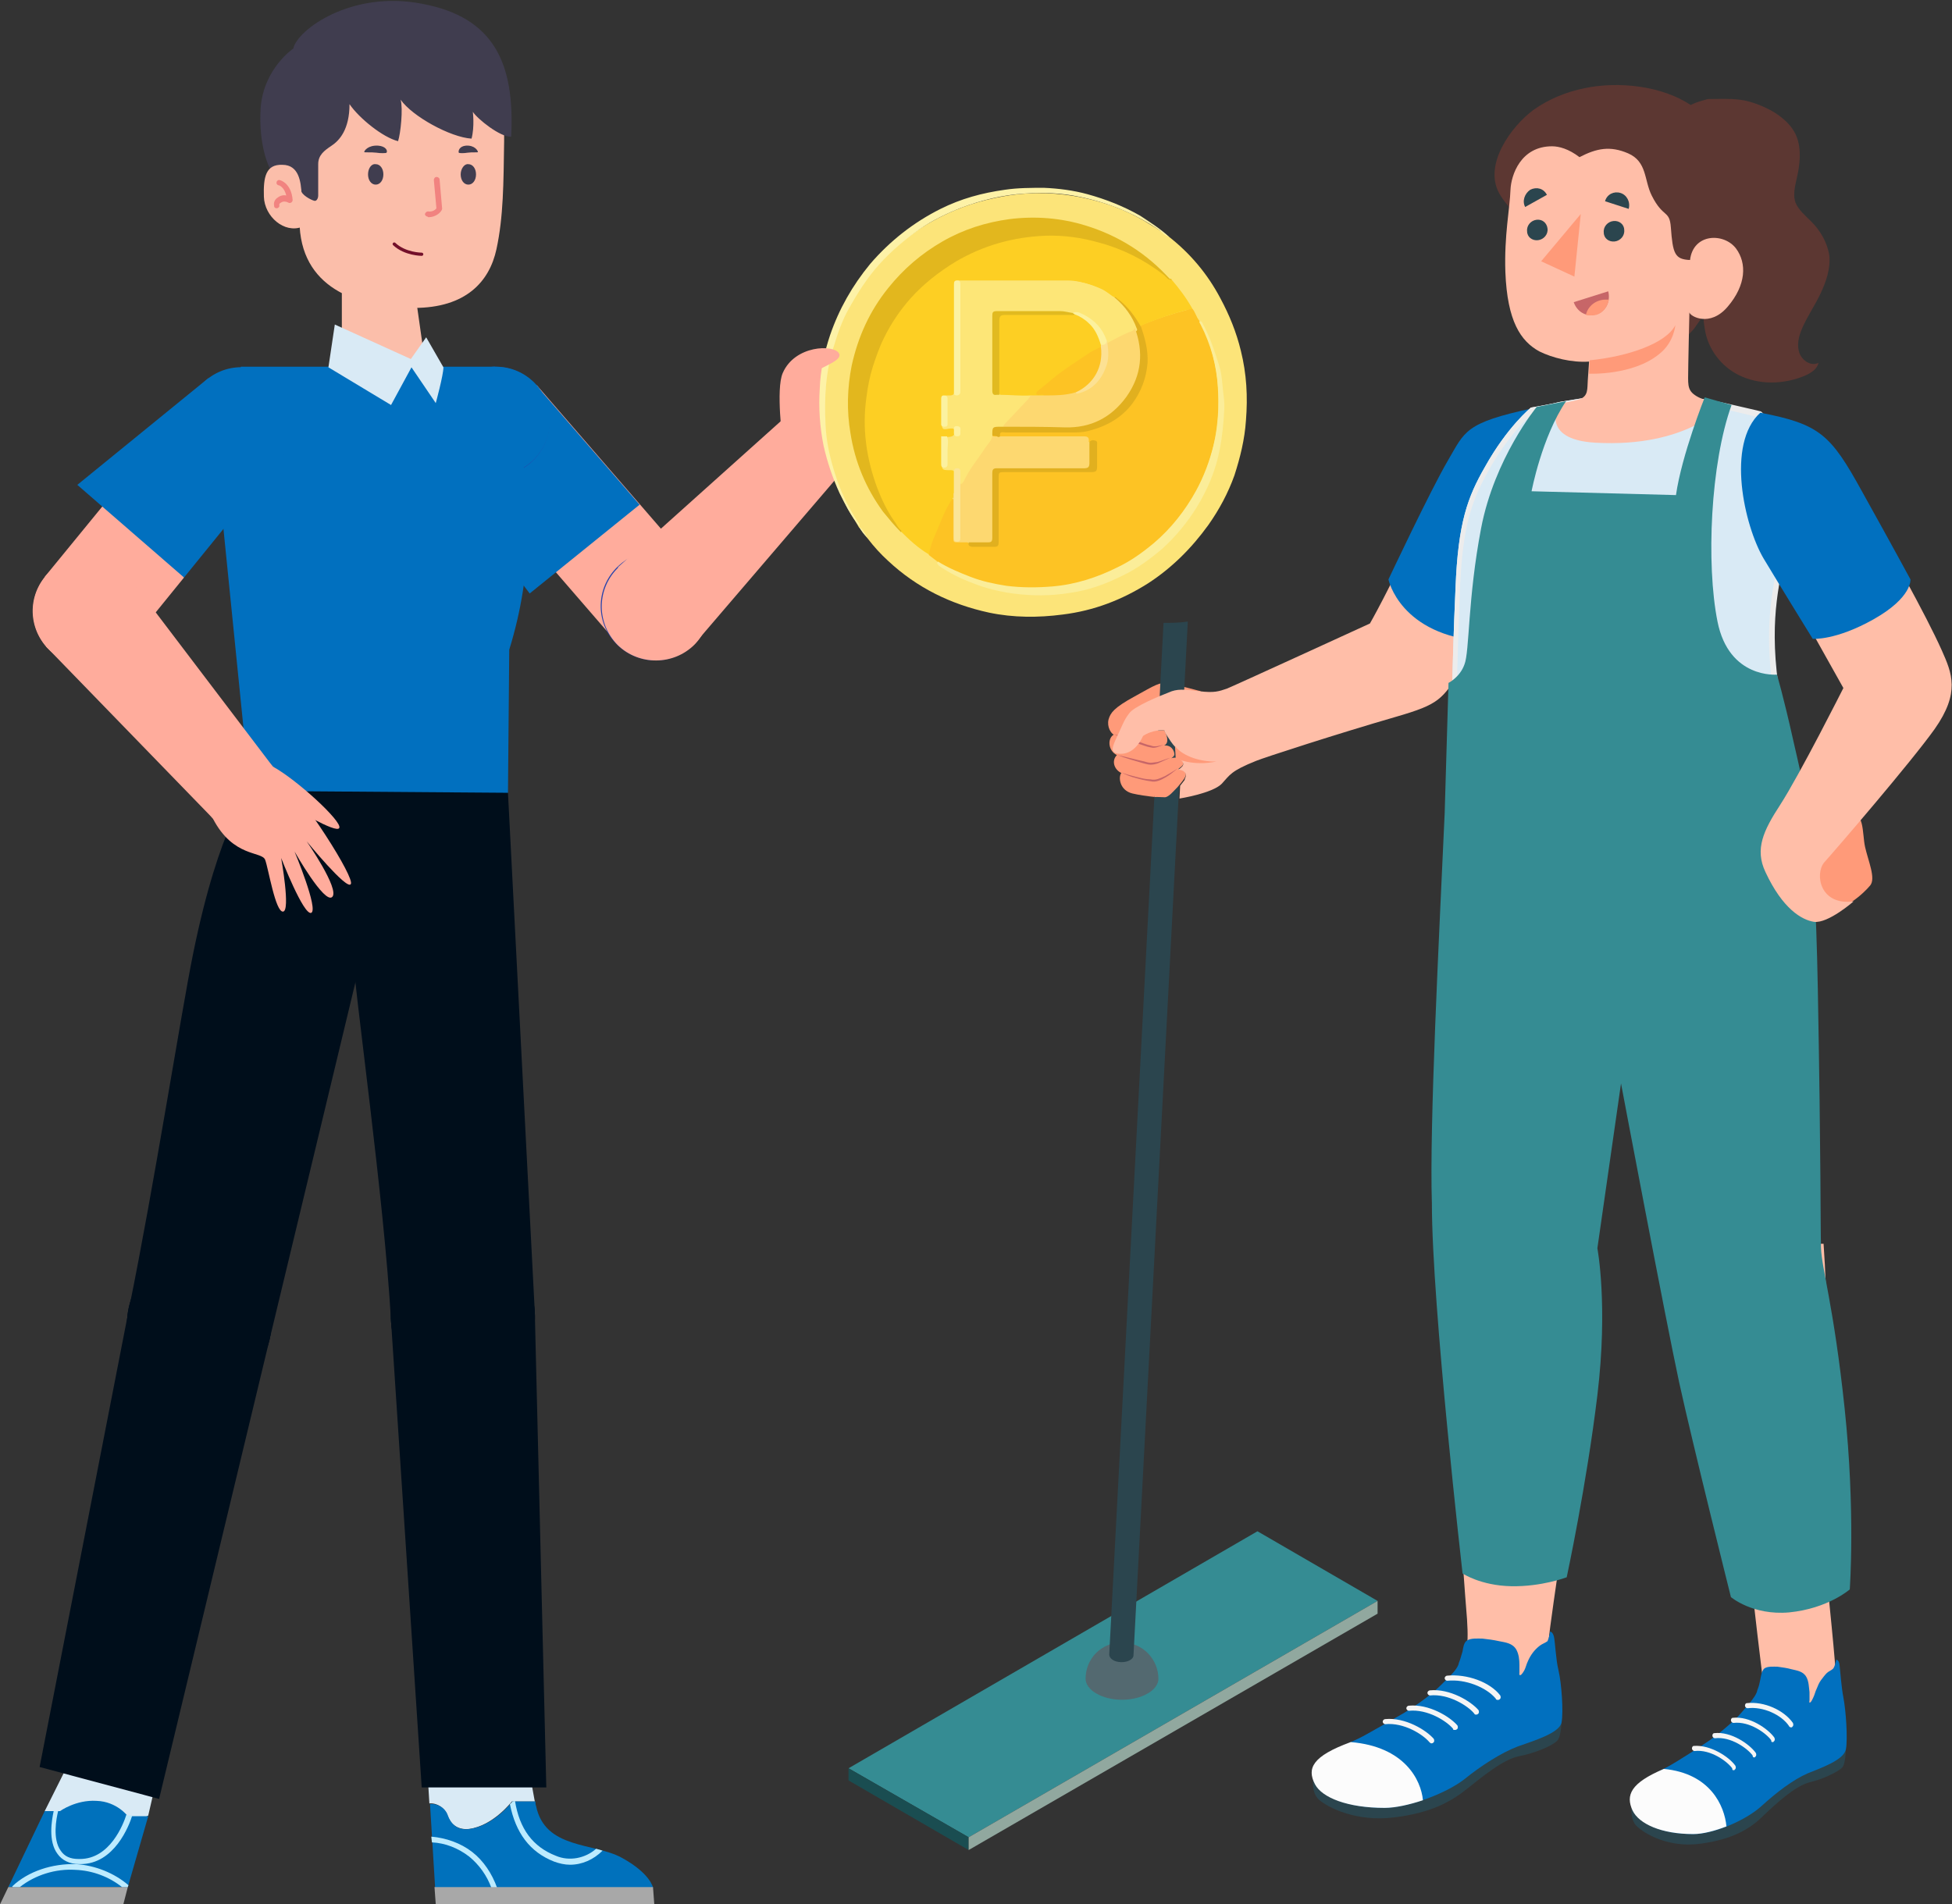 <?xml version="1.0" encoding="utf-8"?>
<!-- Generator: Adobe Illustrator 26.0.0, SVG Export Plug-In . SVG Version: 6.00 Build 0)  -->
<svg version="1.1" xmlns="http://www.w3.org/2000/svg" xmlns:xlink="http://www.w3.org/1999/xlink" x="0px" y="0px"
	 viewBox="0 0 305.5 298.1" style="enable-background:new 0 0 305.5 298.1;" xml:space="preserve">
<rect x="0" y="0" width="305.5" height="298.1" fill="#333333" stroke="none"/>
<style type="text/css">
	.st0{fill:#17659C;}
	.st1{fill:#3D93CC;}
	.st2{fill:#D9EAF5;}
	.st3{fill:#4F9DD1;}
	.st4{fill:#0071BC;}
	.st5{fill:#676575;}
	.st6{fill:none;stroke:#2988C7;stroke-width:0.75;stroke-linecap:round;stroke-miterlimit:10;}
	.st7{fill:#4296CD;}
	.st8{fill:#FBBEAA;}
	.st9{fill:#DE8A8C;}
	.st10{fill:#63A8D6;}
	.st11{fill:#F4A34A;}
	.st12{fill:#F9D0A3;}
	.st13{fill:#F8C791;}
	.st14{fill:#FEF5EB;}
	.st15{opacity:0.4;fill:#F4A34A;}
	.st16{fill:#8CBFE1;}
	.st17{fill:#908F9A;}
	.st18{fill:#403D4F;}
	.st19{fill:#A4A3AC;}
	.st20{fill:#FFC108;}
	.st21{fill:#FF9408;}
	.st22{fill:none;stroke:#73102A;stroke-width:0.5;stroke-linecap:round;stroke-miterlimit:10;}
	.st23{fill:#5C3732;}
	.st24{fill:#E7AAAB;}
	.st25{fill:#589FA5;}
	.st26{fill:#F8F3F4;}
	.st27{fill:#368B93;}
	.st28{opacity:0.5;fill:#E7AAAB;}
	.st29{fill:#1D1D1B;stroke:#000000;stroke-width:0.25;stroke-miterlimit:10;}
	.st30{fill:#A1C6DA;}
	.st31{fill:#F18380;}
	.st32{fill:#73102A;}
	.st33{fill:#D65155;}
	.st34{fill:#FFFFFF;}
	.st35{fill:#BCEBFF;}
	.st36{fill:#A8A8A8;}
	.st37{fill:#000E1B;}
	.st38{fill:#FFAC9C;}
	.st39{fill:#0170BF;}
	.st40{fill:#2743AB;}
	.st41{fill:none;}
	.st42{fill:#C69B22;}
	.st43{fill:#E1BA20;}
	.st44{fill:none;stroke:#211F29;stroke-width:6;stroke-miterlimit:10;}
	.st45{fill:#794020;}
	.st46{fill:#E8CDC8;}
	.st47{fill:#FFA39B;}
	.st48{fill:#C9E1F1;}
	.st49{fill:#ABD0E9;}
	.st50{fill:#373330;}
	.st51{fill:#1A1A1A;}
	.st52{fill:#FDA39D;}
	.st53{fill:#EB7D7A;}
	.st54{fill:#E97B7F;}
	.st55{opacity:0.26;fill:#FCFCFC;}
	.st56{fill:#222A46;}
	.st57{fill:#FFA39B;stroke:#FFA39B;stroke-width:0.665;stroke-miterlimit:10;}
	.st58{fill:#F1A7A5;}
	.st59{fill:#FDEFF5;}
	.st60{fill:#EC8683;}
	.st61{opacity:0.5;fill:#F1A7A5;}
	.st62{fill:#B46226;}
	.st63{fill:#F8F6F6;}
	.st64{fill:#127BC1;}
	.st65{fill:#486E9E;}
	.st66{fill:none;stroke:#231F20;stroke-miterlimit:10;}
	.st67{fill:none;stroke:#231F20;stroke-width:3;stroke-miterlimit:10;}
	.st68{fill:#1A2E35;}
	.st69{opacity:0.3;fill:#FFFFFF;}
	.st70{fill:#007CFF;}
	.st71{opacity:0.3;fill:#0170BF;}
	.st72{opacity:0.3;}
	.st73{fill:#358C93;}
	.st74{opacity:0.4;}
	.st75{fill:none;stroke:#1A2E35;stroke-width:0.75;stroke-miterlimit:10;}
	.st76{fill:#FFAE9D;}
	.st77{opacity:0.2;}
	.st78{opacity:0.2;fill:none;stroke:#000000;stroke-width:0.5;stroke-linecap:round;stroke-linejoin:round;stroke-miterlimit:10;}
	.st79{opacity:0.8;fill:#FFFFFF;}
	.st80{fill:#D95E60;stroke:#C13F43;stroke-width:0.5;stroke-linecap:round;stroke-linejoin:round;stroke-miterlimit:10;}
	.st81{fill:none;stroke:#007CFF;stroke-width:0.75;stroke-linecap:round;stroke-linejoin:round;stroke-miterlimit:10;}
	.st82{fill:#000615;}
	.st83{fill:#0541AF;}
	.st84{fill:#FCE479;}
	.st85{fill:#FDF2A7;}
	.st86{fill:#FDC324;}
	.st87{fill:#FDCF23;}
	.st88{fill:#E2B71E;}
	.st89{fill:#FBED99;}
	.st90{fill:#FDD870;}
	.st91{fill:#E1B01F;}
	.st92{fill:#FDE677;}
	.st93{fill:#FCF19F;}
	.st94{fill:#FBE596;}
	.st95{fill:#FCF2A2;}
	.st96{fill:#FCE193;}
	.st97{fill:#FCF19E;}
	.st98{fill:#FBF2A0;}
	.st99{fill:#FDF19F;}
	.st100{fill:#FF9A79;}
	.st101{fill:#1A4D51;}
	.st102{fill:#91A89F;}
	.st103{fill:#536970;}
	.st104{fill:#2B454E;}
	.st105{fill:#C76668;}
	.st106{fill:#FFBEA8;}
	.st107{fill:#ECECEC;}
	.st108{fill:#FCFCFC;}
	.st109{fill:#F5F5F5;}
	.st110{display:none;}
	.st111{display:inline;fill:#2B454E;}
	.st112{display:inline;fill:#405860;}
	.st113{display:inline;fill:#FCFCFC;}
	.st114{display:inline;}
	.st115{fill:#F3F3F3;}
	.st116{fill:#E7A515;}
	.st117{fill:#B6781E;}
	.st118{fill:#E7A516;}
	.st119{fill:#E6A516;}
	.st120{fill:#B7781D;}
	.st121{fill:#B7791C;}
	.st122{fill:#FECB66;}
	.st123{fill:#FDCB63;}
	.st124{fill:#FECA67;}
	.st125{fill:#827F94;}
	.st126{fill:none;stroke:#3B4A54;stroke-width:0.75;stroke-linecap:round;stroke-miterlimit:10;}
	.st127{fill:#F4FFD1;}
	.st128{opacity:0.4;fill:#ACCC4E;}
	.st129{fill:#211F29;}
	.st130{fill:#F2A9A7;}
	.st131{fill:#F2A9A7;stroke:#F2A9A7;stroke-width:0.665;stroke-miterlimit:10;}
	.st132{opacity:0.26;fill:#FFFFFF;}
	.st133{fill:#F2A8A6;}
	.st134{fill:#EB7E7B;}
	.st135{fill:#D9E1EB;}
</style>
<g id="BACKGROUND">
</g>
<g id="OBJECTS">
</g>
<g id="Слой_3">
	<g>
		<g>
			<g>
				<path class="st8" d="M78.9,22.1c-0.1,6.6-0.1,11.8-1.2,16.9c-1.1,5.1-4.8,9.2-12.9,9.2c-8.1,0-17.3-2.6-17.9-12.7
					c-1.3-1.4-3.5-6.6-3.5-12.3c-0.1-5.7,0.4-17.9,13.4-19.7C69.8,1.5,79.2,6.3,78.9,22.1z"/>
				<path class="st18" d="M74,17.5c0,0,0.3,2.3-0.2,4.2c-3.3-0.2-9.3-3.5-11.1-6.1c0.4,1.4,0,5.3-0.4,6.5c-2.4-0.6-6.1-3.6-7.6-5.8
					c0,4-1.6,5.7-2.8,6.5c-1.2,0.8-2.1,1.5-2.1,2.9c0,1.4,0,4.3,0,4.9c0,0.5-0.3,1-0.7,0.8c-0.4-0.1-2-0.9-2-1.7l-4.9-3.4
					c0,0-1.8-3.4-1.4-9.5c0.5-6.1,5.1-9.2,5.1-9.2c0.6-2.9,9.1-9.2,20.2-7C77.3,2.7,80.6,9.9,80,21.4C78.3,21.5,74.7,18.6,74,17.5z"
					/>
				<g>
					<path class="st8" d="M47.2,30.4c-0.1-1.9-0.4-4.6-3-4.6c-2.6-0.1-3,1.9-2.9,5c0.1,3.1,3.2,5.8,6,4.7L47.2,30.4z"/>
					<g>
						<path class="st31" d="M43.3,32.6C43.3,32.6,43.4,32.6,43.3,32.6c0.3,0,0.5-0.3,0.4-0.5c0-0.2,0.1-0.3,0.3-0.4
							c0.3-0.2,0.7-0.2,1.1,0c0.1,0.1,0.3,0.1,0.5,0c0.1-0.1,0.2-0.2,0.2-0.4c-0.2-2.6-1.9-3.1-2-3.1c-0.2-0.1-0.5,0.1-0.5,0.3
							c-0.1,0.2,0.1,0.5,0.3,0.5c0.1,0,0.9,0.3,1.2,1.6c-0.4-0.1-0.9,0-1.3,0.3c-0.5,0.3-0.7,0.8-0.6,1.3
							C42.9,32.5,43.1,32.6,43.3,32.6z"/>
					</g>
				</g>
				<polygon class="st8" points="67.8,65.7 53.5,67.2 53.5,39 64,39 				"/>
			</g>
		</g>
		<path class="st18" d="M72.1,27.3c0,0.9,0.5,1.6,1.2,1.6c0.7,0,1.2-0.7,1.2-1.6c0-0.9-0.5-1.6-1.2-1.6
			C72.7,25.6,72.1,26.4,72.1,27.3z"/>
		<path class="st18" d="M57.6,27.3c0,0.9,0.5,1.6,1.2,1.6c0.7,0,1.2-0.7,1.2-1.6c0-0.9-0.5-1.6-1.2-1.6
			C58.1,25.6,57.6,26.4,57.6,27.3z"/>
		<path class="st18" d="M60.5,23.9c-0.1,0.1-1,0.1-1.6,0c-0.8-0.1-1.9,0-1.9-0.1c0-0.2,0.6-1.1,2.2-1C60.4,22.9,60.7,23.6,60.5,23.9
			z"/>
		<path class="st18" d="M71.8,23.9c0.1,0.1,0.8,0.1,1.4,0c0.7-0.1,1.6,0,1.6-0.1c0-0.2-0.5-1.1-1.9-1C71.9,22.9,71.7,23.6,71.8,23.9
			z"/>
		<g>
			<path class="st31" d="M67.1,34c1.1,0,2-0.8,2.1-1.3l-0.4-4.6c0-0.2-0.2-0.4-0.5-0.4c-0.2,0-0.4,0.2-0.4,0.5l0.4,4.4
				c-0.1,0.2-0.6,0.6-1.3,0.5c-0.3,0-0.4,0.2-0.5,0.4c0,0.2,0.2,0.4,0.4,0.4C67,34,67,34,67.1,34z"/>
		</g>
		<path class="st22" d="M66,39.8c0,0-2.6,0-4.3-1.6"/>
	</g>
	<g>
		
			<rect x="70.9" y="71.9" transform="matrix(0.654 0.756 -0.756 0.654 92.004 -40.318)" class="st38" width="38.3" height="16.9"/>
		<g>
			<polygon class="st39" points="82.9,92.9 67.5,72.6 84,60.4 100.1,79 			"/>
			<path class="st40" d="M83.1,72.4c-3.5,3.1-8.9,2.7-12-0.9c-3.1-3.5-2.7-8.9,0.9-12c3.5-3.1,8.9-2.7,12,0.9
				C87,63.9,86.6,69.3,83.1,72.4z"/>
		</g>
		<path class="st40" d="M108.1,101.3c-3.5,3.1-8.9,2.7-12-0.9c-3.1-3.5-2.7-8.9,0.9-12c3.5-3.1,8.9-2.7,12,0.9
			C112.1,92.9,111.7,98.3,108.1,101.3z"/>
	</g>
	<g>
		<g>
			<path class="st2" d="M73.4,286.3c3.8-0.5,6.7-4.3,6.7-4.3h3.6c-1.2-6.2-1-8.1-1-8.1L67,279l0.2,3.3l0,0c1.2-0.1,2.4,0.7,2.8,1.8
				C70.4,285.3,71.4,286.5,73.4,286.3z"/>
		</g>
	</g>
	<g>
		<g>
			<path class="st4" d="M97.3,290.8c-4.4-2.4-12-1.3-13.4-8.1c-0.1-0.2-0.1-0.5-0.1-0.7h-3.6c0,0-2.9,3.8-6.7,4.3
				c-2.1,0.3-3-1-3.4-2.1c-0.4-1.2-1.6-1.9-2.8-1.8l0,0l0.8,13.1h34.1C102.2,295.4,101.7,293.2,97.3,290.8z"/>
		</g>
	</g>
	<g>
		<g>
			<path class="st35" d="M73.9,289.9c-1.8-1.4-4.1-2.2-6.4-2.4l0.1,0.9c2.1,0.1,4.1,0.9,5.8,2.2c1.6,1.3,2.8,3,3.5,4.9h0.9
				C77,293.3,75.7,291.3,73.9,289.9z"/>
		</g>
		<g>
			<path class="st35" d="M80.2,282c0,0-0.1,0.2-0.4,0.4c0.9,4.5,3.1,7.5,6.9,9c0.8,0.3,1.7,0.5,2.5,0.5c1.9,0,3.7-0.8,5.1-2.2
				c-0.3-0.1-0.6-0.2-1-0.3c-1.7,1.5-4.2,2-6.3,1.1c-3.6-1.4-5.7-4.2-6.4-8.6L80.2,282L80.2,282z"/>
		</g>
	</g>
	<g>
		<polygon class="st36" points="68,295.4 68.2,298.1 102.4,298.1 102.2,295.4 		"/>
	</g>
	<g>
		<g>
			<path class="st2" d="M7,283.5l3.2-6.4l13.9,3.2l-0.9,3.9c0,0-2.9,1.8-9.2,2.1C7.8,286.6,7,283.5,7,283.5z"/>
		</g>
	</g>
	<g>
		<g>
			<path class="st4" d="M9.4,283.5c0,0,2.5-1.8,5.7-1.6c3.2,0.1,4.9,2.4,4.9,2.4h3.2L20,295.4H1.3L7,283.5H9.4z"/>
		</g>
	</g>
	<g>
		<polygon class="st36" points="1.3,295.4 0,298.1 19.3,298.1 20,295.4 		"/>
	</g>
	<g>
		<path class="st35" d="M1.9,295.3l0.1,0.1h1.1c2.4-1.9,5.6-2.9,8.7-2.7c2.7,0.1,5.3,1.1,7.3,2.7H20l0.1-0.3
			c-2.2-1.9-5.2-3.1-8.2-3.3C8.2,291.7,4.4,292.9,1.9,295.3z"/>
	</g>
	<g>
		<path class="st35" d="M20,284.2c0,0-0.1-0.1-0.2-0.2c-0.5,1.6-2.6,7-7.3,7c-0.1,0-0.1,0-0.2,0c-1.3,0-2.2-0.4-2.8-1.3
			c-1.3-1.8-0.7-5-0.4-6.2H8.4c-0.3,1.4-0.9,4.7,0.6,6.7c0.7,1,1.9,1.6,3.4,1.6c0.1,0,0.1,0,0.2,0c5.3,0,7.6-6,8.1-7.6H20z"/>
	</g>
	<g>
		<g>
			<path class="st37" d="M57.5,118.2c0,0-4.2,5.8-2.6,28.4c0.7,9.6,5.2,40.8,6.3,60.2l22.5-1.4l-4.2-81.3L57.5,118.2z"/>
		</g>
	</g>
	<polygon class="st37" points="61.2,206.8 66,279.8 85.5,279.8 83.7,205.4 	"/>
	<path class="st37" d="M83.7,205.4c0.4,6.2-4.3,11.6-10.5,12c-6.2,0.4-11.6-4.3-12-10.5c-0.4-6.2,4.3-11.6,10.5-12
		S83.3,199.2,83.7,205.4z"/>
	<path class="st37" d="M83.7,205.4c0.4,6.2-4.3,11.6-10.5,12c-6.2,0.4-11.6-4.3-12-10.5c-0.4-6.2,4.3-11.6,10.5-12
		S83.3,199.2,83.7,205.4z"/>
	<polygon class="st37" points="20.2,204.8 6.2,276.6 24.9,281.6 42.3,209.2 	"/>
	
		<ellipse transform="matrix(0.239 -0.971 0.971 0.239 -177.267 187.925)" class="st37" cx="31.2" cy="207" rx="11.3" ry="11.3"/>
	<g>
		<g>
			<g>
				<path class="st37" d="M39.1,123.8c0,0-4.7,4.9-8.9,25.6c-1.9,9.4-6.1,36.3-10,55.4l22.1,4.4l20.6-85.7L39.1,123.8z"/>
			</g>
		</g>
		
			<ellipse transform="matrix(0.239 -0.971 0.971 0.239 -177.267 187.925)" class="st37" cx="31.2" cy="207" rx="11.3" ry="11.3"/>
	</g>
	<g>
		<path class="st41" d="M36.3,92.3C36.3,92.3,36.3,92.3,36.3,92.3l0,0.2C36.3,92.4,36.3,92.3,36.3,92.3z"/>
	</g>
	<path class="st39" d="M39.1,123.8l-4.5-44.7l3.1-21.7h39.8c0,0,9.9,19.4,2.2,44.3l-0.2,22.4L39.1,123.8z"/>
	<path class="st39" d="M77.6,74.4c-4.7,0-8.5-3.8-8.5-8.5c0-4.7,3.8-8.5,8.5-8.5c4.7,0,8.5,3.8,8.5,8.5C86,70.6,82.3,74.4,77.6,74.4
		z"/>
	<g>
		<path class="st2" d="M61.2,63.4l3.2-5.9l3.8,5.6c0,0,1.2-4.4,1.2-5.6l-2.7-4.7l-2.4,3.4l-11.9-5.4l-1,6.7L61.2,63.4z"/>
	</g>
	<g>
		<g>
			<g>
				<path class="st38" d="M17.3,88c4.2,2,6,7.1,4,11.3c-2,4.2-7.1,6-11.3,4s-6-7.1-4-11.3C8,87.8,13.1,86,17.3,88z"/>
			</g>
		</g>
		<polygon class="st38" points="7,90.3 20.5,73.8 28.8,90.4 20.2,101 		"/>
		<g>
			<polygon class="st39" points="12.1,75.9 32.6,59.2 44.3,71.3 28.8,90.4 			"/>
			<path class="st39" d="M32.4,72.5c-3.6-2.9-4.2-8.3-1.2-11.9c2.9-3.6,8.3-4.2,11.9-1.2c3.6,2.9,4.2,8.3,1.2,11.9
				C41.3,74.9,36,75.5,32.4,72.5z"/>
		</g>
	</g>
	<g>
		<g>
			<polygon class="st38" points="20,90.1 42.7,120 33.3,128.1 7.2,101.2 			"/>
			<path class="st38" d="M8.1,89.2c3.5-3.1,8.9-2.6,12,0.9c3.1,3.5,2.6,8.9-0.9,12c-3.5,3.1-8.9,2.6-12-0.9
				C4.1,97.6,4.5,92.3,8.1,89.2z"/>
			<path class="st38" d="M33.9,119.3c2.6-2.2,6.5-1.9,8.7,0.7c2.2,2.6,1.9,6.5-0.7,8.7c-2.6,2.2-6.5,1.9-8.7-0.7
				C31.1,125.5,31.4,121.6,33.9,119.3z"/>
		</g>
	</g>
	<g>
		<g>
			<path class="st38" d="M42.7,120c3.7,2,10.9,8.6,10.4,9.6c-0.4,1-7.6-3.4-7.6-3.4L42.7,120z"/>
		</g>
		<g>
			<path class="st38" d="M42.7,120c5.1,5.1,12.9,17.5,12.2,18.4c-0.6,1-6.9-6.7-6.9-6.7s5.2,7.5,4,8.7c-1.2,1.2-5.9-7.1-5.9-7.1
				s3.8,9.1,2.6,9.6c-1.2,0.4-4.7-8.6-4.7-8.6s1.5,8.3,0.3,8.4c-1.2,0.1-2.3-6.8-2.8-8.1c-0.5-1.4-5-0.3-8.2-6.5L42.7,120z"/>
		</g>
		<g>
			<path class="st38" d="M32.7,120.8c-1.8,2.9-0.8,6.7,2.1,8.5c2.9,1.8,6.7,0.8,8.5-2.1c1.8-2.9,0.8-6.7-2.1-8.5
				C38.3,117,34.5,117.9,32.7,120.8z"/>
		</g>
	</g>
	<g>
		<g>
			<g>
				<polygon class="st38" points="96.7,88.8 123.9,64.4 132.6,72.9 108.7,100.8 				"/>
				<path class="st38" d="M96.7,101c-3.3-3.3-3.4-8.6-0.1-12c3.3-3.3,8.6-3.4,12-0.1c3.3,3.3,3.4,8.6,0.1,12
					C105.4,104.2,100,104.2,96.7,101z"/>
				<path class="st38" d="M124.4,72.6c-2.4-2.4-2.5-6.3-0.1-8.7c2.4-2.4,6.3-2.5,8.7-0.1c2.4,2.4,2.5,6.3,0.1,8.7
					C130.8,74.9,126.9,75,124.4,72.6z"/>
			</g>
			<g>
				<path class="st38" d="M126,73.7c3.1,1.5,6.8,0.3,8.3-2.8c1.5-3.1,0.3-6.8-2.8-8.3c-3.1-1.5-6.8-0.3-8.3,2.8
					C121.7,68.5,122.9,72.2,126,73.7z"/>
			</g>
		</g>
		<g>
			<g>
				<path class="st38" d="M131.5,73.7c3-1.6,4.2-5.3,2.7-8.3c-1.6-3-5.3-4.2-8.3-2.7c-3,1.6-4.2,5.3-2.7,8.3
					C124.8,74,128.5,75.2,131.5,73.7z"/>
			</g>
			<g>
				<path class="st38" d="M124.5,58.9c1.9-2.6,6.5-4.1,6.5-4.1s8.5-3.4,11.9-2.8c2.5,0.5-2.8,2.5-4.6,3.2c2.4,0.3,6.9,0,7,0.6
					c0.4,1.6-8.1,2-8.1,2s7.9,0.4,7.8,1.4c-0.1,1-8.1,1.2-8.1,1.2s7.1,0.6,6.6,1.6c-0.5,1-9.6-0.3-9.1,1c1.6,4.2-0.8,7.1-0.8,7.1
					l-5.2-0.9L124.5,58.9z"/>
			</g>
			<g>
				<g>
					<path class="st84" d="M183,37.1c3.3,2.6,6,5.8,8,9.6c1.4,2.6,2.5,5.3,3.2,8.2c0.9,3.6,1.1,7.2,0.8,10.9c-0.2,3-0.9,5.8-1.8,8.6
						c-1,2.8-2.4,5.4-4.1,7.8c-2.6,3.6-5.7,6.7-9.4,9.1c-4.1,2.6-8.5,4.3-13.4,4.9c-3.8,0.5-7.7,0.5-11.5-0.3
						c-6-1.3-11.3-3.9-15.8-8.1c-1.2-1.1-2.2-2.2-3.2-3.5c-0.5-0.6-0.9-1.3-1.4-1.8l0,0c-0.7-1.3-1.6-2.5-2.2-3.8
						c-0.7-1.4-1.3-2.8-1.8-4.2c-0.8-2.6-1.4-5.2-1.6-7.8c-0.1-3-0.1-6,0.5-8.9c0.5-2.6,1.2-5.1,2.3-7.4c1.4-3.1,3.3-6.1,5.6-8.7
						c3.4-3.9,7.5-6.8,12.3-8.8c3.1-1.3,6.4-2.1,9.8-2.5c3.9-0.4,7.8-0.1,11.7,0.9c3.2,0.8,6.3,2.1,9.1,3.9
						C181,35.7,182,36.4,183,37.1z"/>
					<path class="st85" d="M183,37.1c-0.7-0.2-1.1-0.7-1.6-1.1c-3.8-2.6-8-4.3-12.5-5.2c-2.8-0.6-5.7-0.7-8.5-0.5
						c-3.4,0.2-6.7,1-9.9,2.2c-2.3,0.9-4.6,2-6.6,3.4c-2.3,1.6-4.4,3.4-6.3,5.5c-1.9,2.1-3.4,4.5-4.8,7c-1,1.8-1.7,3.8-2.3,5.8
						c-1.3,4-1.5,8.1-1.3,12.2c0.1,2.7,0.7,5.3,1.5,7.8c0.8,2.6,2,5.1,3.5,7.4c0.1,0.2,0.4,0.4,0.3,0.8c-1.3-1.6-2.2-3.4-3.1-5.2
						c-1.1-2.4-1.9-4.8-2.5-7.4c-0.6-3-0.8-6-0.6-9c0.1-2.8,0.7-5.6,1.6-8.3c1.4-4.1,3.5-7.8,6.3-11.2c3.1-3.6,6.8-6.5,11-8.6
						c3.2-1.6,6.5-2.5,10.1-3c2-0.3,4.1-0.3,6.1-0.3c2.3,0.1,4.6,0.4,6.8,1c2.9,0.8,5.7,1.9,8.3,3.4C180,34.8,181.6,35.8,183,37.1z"
						/>
					<path class="st85" d="M134.4,82.4c0.7,0.5,1,1.2,1.4,1.8C135.2,83.7,134.8,83.1,134.4,82.4z"/>
					<path class="st86" d="M186.6,48.3c0.5,0.6,0.6,1.3,1.1,1.9c0.5,0.6,0.8,1.3,1,2c1.3,3.3,2,6.7,2,10.2c0,4-0.6,7.9-2.1,11.6
						c-1.3,3.2-3.1,6-5.4,8.6c-3.5,3.8-7.6,6.5-12.5,8.1c-2.6,0.9-5.3,1.3-8.1,1.4c-3.7,0.1-7.3-0.4-10.8-1.6
						c-1.6-0.6-3.1-1.3-4.6-2.1c-0.2-0.1-0.4-0.2-0.5-0.5c-0.4-0.3-0.9-0.7-1.3-1c-0.2-0.5,0-0.9,0.1-1.4c0.7-2.2,1.7-4.2,2.6-6.3
						c0.2-0.4,0.5-0.6,0.7-1c0.1-0.2,0.3-0.2,0.4,0c0.2,1.4,0,2.9,0.1,4.3c0,0.3,0,0.7,0,1c0,1.2,0,1.2,1.2,1.2c0.3,0,0.7,0,1,0.2
						c0.2,0.4,0.6,0.4,0.9,0.4c0.9,0,1.8,0,2.8,0c0.8,0,0.9-0.1,0.9-0.9c0-2.9,0-5.8,0-8.7c0-2,0-2,2-2c4,0,8.1,0,12.1,0
						c1.2,0,1.2,0,1.2-1.2c0-0.7,0-1.4,0-2.1c0-1.1,0-1.1-1.1-1.2c-0.2-0.5-0.7-0.6-1.2-0.6c-4.2,0-8.4,0-12.6,0
						c-0.4,0-0.8,0.1-1.2-0.2c-0.1-0.3,0.1-0.3,0.3-0.3c0.3-0.1,0.5-0.2,0.7-0.4c0.3-0.4,0.7-0.3,1.1-0.3c3.5,0,6.9,0,10.4,0
						c5.1,0,9.5-3.2,10.9-8c0.7-2.4,0.7-4.8-0.2-7.1c-0.1-0.4-0.3-0.7-0.2-1.1c0.2-0.3,0.5-0.4,0.8-0.5c2.2-0.9,4.4-1.6,6.7-2.2
						C186.2,48.3,186.4,48.2,186.6,48.3z"/>
					<path class="st87" d="M186.6,48.3c-2.8,0.7-5.5,1.6-8.1,2.7c-0.4,0-0.5-0.4-0.6-0.6c-0.7-1.3-1.7-2.3-2.7-3.3
						c-0.4-0.3-0.7-0.6-1.2-0.7c-1-0.8-2.1-1.4-3.3-1.8c-1.2-0.4-2.4-0.7-3.7-0.7c-5.6,0-11.1,0-16.7,0c-0.8,0-0.9,0.1-0.9,0.9
						c0,5.2,0,10.4,0,15.6c0,0.3,0,0.5,0,0.8c0,0.5-0.3,0.7-0.7,0.7c-0.2,0-0.4,0-0.6,0c-0.4,0-0.6,0.2-0.6,0.6c0,1.2,0,2.4,0,3.5
						c0,0.4,0.2,0.6,0.6,0.6c0.1,0,0.1,0,0.2,0c0.9-0.1,1.1,0.1,1.1,0.7c0.1,0.8-0.2,1.1-1.1,1.1c-0.3,0-0.6,0-0.8,0.2
						c-0.2,0.2-0.1,0.4-0.1,0.6c0,1,0,2,0,3c0,0.5,0.2,0.8,0.7,0.8c1.2,0,1.2,0.1,1.2,1.2c0,1,0,1.9,0,2.9c0,0.3,0.1,0.6-0.2,0.9
						c-0.9,1.3-1.5,2.7-2.1,4.2c-0.6,1.5-1.4,3-1.6,4.6c-1.7-1-3.1-2.3-4.5-3.7c-1-1.3-1.9-2.6-2.6-4c-1.5-3-2.5-6.3-3-9.6
						c-0.2-1.3-0.3-2.5-0.3-3.8c0-3.4,0.6-6.7,1.8-9.9c1.2-3.4,3-6.4,5.3-9.1c1.9-2.3,4.2-4.1,6.7-5.7c3.9-2.4,8.1-3.9,12.6-4.3
						c5.1-0.5,9.9,0.3,14.6,2.4c2.5,1.1,4.9,2.5,6.9,4.4c0.1,0.1,0.2,0.2,0.4,0.2C184.6,45.2,185.7,46.7,186.6,48.3z"/>
					<path class="st88" d="M183.4,43.8c-0.6,0.1-0.9-0.5-1.3-0.8c-3-2.3-6.3-4-10-5c-2.8-0.8-5.6-1.2-8.5-1.1
						c-5,0.2-9.7,1.5-14.1,4.1c-2.6,1.6-4.9,3.4-6.9,5.6c-1.7,1.9-3.2,4.1-4.3,6.4c-0.7,1.4-1.2,2.9-1.7,4.4c-0.5,1.6-0.8,3.2-1,4.8
						c-0.7,4.9,0,9.6,1.7,14.2c0.7,1.8,1.5,3.5,2.6,5.1c0.4,0.5,0.6,1.1,1.1,1.5c0.1,0.1,0.1,0.2,0,0.3c-1-1-1.9-2.1-2.8-3.2
						c-2.7-3.7-4.4-7.8-5.1-12.3c-0.6-3.5-0.5-7.1,0.2-10.6c1-4.5,2.8-8.5,5.7-12.1c2.4-3,5.2-5.4,8.5-7.3c3.3-1.9,6.8-3,10.5-3.5
						c4-0.5,8-0.2,11.9,1c5.2,1.6,9.6,4.4,13.2,8.4C183.3,43.6,183.3,43.7,183.4,43.8z"/>
					<path class="st89" d="M146.8,87.9c1.6,1,3.3,1.7,5.1,2.4c1.8,0.7,3.7,1.1,5.6,1.4c2.4,0.3,4.8,0.3,7.2,0.1
						c3.6-0.3,7-1.4,10.2-3c2.1-1,3.9-2.3,5.7-3.8c2.7-2.3,4.9-5.1,6.6-8.2c1.2-2.2,2.1-4.6,2.7-7c0.8-3,0.9-6.1,0.7-9.2
						c-0.2-3.4-1.1-6.7-2.7-9.8c-0.1-0.2-0.2-0.3-0.2-0.5c0.4-0.1,0.5,0.3,0.6,0.5c1.1,2,1.8,4.2,2.5,6.4c0.3,0.9,0.4,1.8,0.5,2.8
						c0.1,1.4,0.4,2.8,0.3,4.2c-0.1,2-0.3,4.1-0.7,6.1c-0.6,3.3-1.9,6.3-3.6,9.1c-1.5,2.4-3.3,4.6-5.4,6.5c-1.9,1.6-3.9,3.1-6.2,4.2
						c-2.6,1.3-5.3,2.3-8.2,2.7c-3,0.5-6,0.5-9,0.1c-2.1-0.3-4.2-0.8-6.2-1.6c-1.9-0.7-3.7-1.6-5.3-2.7
						C146.6,88.2,146.6,88.1,146.8,87.9z"/>
					<path class="st90" d="M149.2,78.1c0-0.3,0-0.6,0-0.9c0.1,0,0.2,0,0.2,0.1c0.2,0.3,0.1,0.7,0.1,1c0,1.7,0,3.4,0,5.1
						c0,0.2,0,0.4,0,0.6c0,0.2,0,0.4,0.3,0.4c0.3,0,0.2-0.3,0.3-0.4c0-0.5,0-1,0-1.5c0-2.2-0.1-4.4,0-6.6c0.7-1.2,1.3-2.4,2.1-3.5
						c1-1.4,2-2.8,2.9-4.2c0.1,0,0.1,0,0.2,0c0.3,0.2,0.6,0.1,0.9,0.1c4.4,0,8.8,0,13.3,0c0.7,0,1,0.1,0.9,0.9
						c0.2,0.3,0.2,0.6,0.2,0.9c0,0.9,0,1.7,0,2.6c0,0.5-0.3,0.8-0.8,0.8c-0.3,0-0.6,0-0.8,0c-4.2,0-8.3,0-12.5,0c-1,0-1,0-1,1
						c0,3,0,6,0,9.1c0,0.3,0,0.6,0,0.9c0,0.2-0.1,0.5-0.4,0.5c-1.2,0.1-2.3,0.3-3.5-0.1c-0.5,0-1,0-1.5,0c-0.9,0-0.9,0-0.9-0.9
						C149.2,82.1,149.2,80.1,149.2,78.1z"/>
					<path class="st91" d="M155.4,68.2c0,0-0.1,0-0.1,0c-0.5-1.1-0.2-1.6,0.9-1.6c0.2,0,0.4,0,0.6,0c3.6,0,7.2,0.1,10.9,0
						c5.1-0.2,9.6-4.4,10.4-9.5c0.3-2,0-3.9-0.6-5.7c-0.5-1.6-1.5-2.9-2.6-4.1c-0.2-0.2-0.5-0.4-0.5-0.7c0.2-0.2,0.3,0,0.4,0.1
						c1.7,1.2,2.8,2.8,3.8,4.5c0.6,1.8,1.1,3.6,1,5.6c-0.2,2.4-1,4.5-2.4,6.4c-1.6,2.1-3.8,3.4-6.3,4.1c-0.9,0.3-1.8,0.4-2.8,0.4
						c-3.6,0-7.1,0-10.7,0c-0.4,0-1-0.3-0.9,0.6c0,0.1-0.2,0.1-0.3,0.1C155.9,68.2,155.7,68.2,155.4,68.2z"/>
					<path class="st91" d="M151.6,84.9c1,0,2,0,3,0c0.5,0,0.7-0.1,0.7-0.7c0-3.4,0-6.8,0-10.1c0-0.7,0.2-0.8,0.8-0.8
						c4.5,0,9.1,0,13.6,0c0.6,0,0.8-0.2,0.8-0.8c0-1.1,0-2.2,0-3.3c0.3-0.4,0.7-0.3,1-0.2c0.3,0.1,0.2,0.5,0.2,0.7
						c0,1.1,0,2.2,0,3.3c0,0.7-0.1,0.9-0.9,0.9c-4.5,0-9,0-13.5,0c-1,0-1,0-1,1c0,3.3,0,6.6,0,9.9c0,0.6-0.1,0.8-0.7,0.8
						c-1.2,0-2.4,0-3.5,0C151.7,85.5,151.5,85.4,151.6,84.9z"/>
					<path class="st92" d="M157,66.8c-0.1,0-0.2,0-0.3,0c-1.4,0-1.4,0-1.4,1.4c-0.1,0.8-0.7,1.3-1.1,1.9c-1.1,1.7-2.4,3.2-3.3,5.1
						c-0.1,0.2-0.3,0.5-0.5,0.6c-0.3-0.3-0.2-0.6-0.2-0.9c0-0.3,0-0.6,0-0.9c0-0.1-0.1-0.2-0.2-0.2c-0.2,0-0.2,0.1-0.3,0.3
						c-0.1,0.2,0,0.4,0,0.6c0,0.7,0,1.4,0,2.1c0,0.3,0,0.6-0.2,0.8c0,0-0.1,0-0.1,0c0-1.1,0-2.2,0-3.3c0-0.5-0.1-0.7-0.6-0.7
						c-1.4,0-1.4,0-1.4-1.4c0-1,0-1.9,0-2.9c0-0.2-0.1-0.5,0.1-0.7c0.2,0.3,0.2,0.6,0.2,0.9c0,0.8,0,1.5,0,2.3c0,0.2,0,0.4,0,0.6
						c0,0.3-0.1,0.7,0.3,0.7c0.4,0,0.3-0.4,0.3-0.7c0-0.4,0-0.7,0-1.1c0-0.9-0.1-1.8,0.1-2.7c0.5,0,1,0.2,1-0.7c0-0.8,0-0.9-0.9-0.8
						c-1,0.2-1.1,0.1-1.1-1c0-1.2,0-2.3,0-3.5c0-0.4,0.1-0.6,0.6-0.6c1.4,0,1.4,0,1.4-1.5c0-5.3,0-10.5,0-15.7
						c0-0.6,0.1-0.8,0.8-0.8c5.7,0,11.3,0.1,17,0c1.8,0,3.5,0.5,5.1,1.2c0.9,0.4,1.5,1,2.3,1.5c1.5,1.3,2.6,2.8,3.3,4.7
						c0.2,0.3-0.1,0.5-0.3,0.6c-1.4,0.5-2.6,1.4-3.9,1.9c-0.1,0-0.2-0.1-0.3-0.3c-0.6-1.6-1.6-2.9-3.2-3.8c-0.7-0.3-1.4-0.6-2.2-0.4
						c-0.9-0.1-1.8-0.2-2.7-0.2c-2.8,0-5.6,0-8.4,0c-1,0-1,0-1,1c0,3.6,0,7.1,0,10.7c0,0.8,0,0.8,0.9,0.9c1.5,0,3.1,0.1,4.6,0.2
						c0.6,0.3,0.2,0.6,0,0.8c-0.9,0.9-1.7,1.8-2.6,2.7C158,65.8,157.5,66.4,157,66.8z"/>
					<path class="st93" d="M148.2,68.3c0.3,0.7,0.1,1.4,0.1,2.1c0,0.7,0,1.4,0,2.1c0,0.4,0,0.7-0.5,0.7c-0.5,0-0.5-0.3-0.5-0.7
						c0-1.4,0-2.8,0-4.2C147.6,68.3,147.9,68.3,148.2,68.3z"/>
					<path class="st94" d="M149.3,77.3c0-1.1,0-2.3,0-3.4c0-0.4,0.1-0.6,0.5-0.6c0.5,0,0.5,0.3,0.5,0.6c0,0.6,0,1.2,0,1.8
						c0,2.8,0,5.6,0,8.4c0,0.4,0,0.7-0.5,0.7c-0.5,0-0.5-0.3-0.5-0.7C149.3,81.9,149.3,79.6,149.3,77.3z"/>
					<path class="st90" d="M157,66.8c0.1-0.3,0.3-0.5,0.5-0.7c1.1-1.2,2.3-2.4,3.4-3.6c0.1-0.2,0.3-0.3,0.3-0.5
						c0.7-0.4,1.4-0.1,2.1-0.2c1.6-0.1,3.3-0.1,4.9-0.4c1,0.2,1.8-0.3,2.5-0.9c1.9-1.6,2.8-3.6,2.5-6.1c0-0.3-0.1-0.5,0.1-0.7
						c1.1-0.6,2.2-1.2,3.4-1.7c0.3-0.1,0.8-0.2,0.9-0.7c1.4,3.8,1.1,7.4-1.3,10.8c-2.4,3.3-5.6,4.9-9.6,4.8
						C163.4,66.8,160.2,66.8,157,66.8z"/>
					<path class="st87" d="M163.4,61.9c-0.7,0-1.4,0-2.1,0c-1.6,0.1-3.2-0.1-4.8-0.1c-0.2-0.3-0.2-0.6-0.2-0.9c0-3.5,0-7,0-10.5
						c0-1.1,0.2-1.3,1.4-1.3c3.5,0,6.9-0.1,10.4,0.1c0.3-0.1,0.6,0,0.9,0.2c1.7,0.9,2.8,2.2,3.4,4c0.1,0.2,0.1,0.4,0.2,0.6
						c0,0.1,0,0.2,0,0.3c-0.1,0.2-0.3,0.3-0.5,0.4c-2.5,1.3-4.7,2.9-6.9,4.6c-0.8,0.6-1.4,1.3-2.2,1.8c-0.1,0.1-0.3,0.2-0.3,0.4
						C162.7,61.8,163.2,61.4,163.4,61.9z"/>
					<path class="st43" d="M168.2,49.2c-0.2,0.2-0.5,0.1-0.8,0.1c-3.4,0-6.8,0-10.1,0c-0.7,0-0.9,0.2-0.9,0.9c0,3.9,0,7.8,0,11.6
						c-0.1,0-0.3,0-0.4,0c-0.5,0.1-0.7-0.1-0.7-0.7c0-3.9,0-7.8,0-11.7c0-0.5,0.1-0.7,0.7-0.7c3.3,0,6.6,0,9.9,0
						c0.7,0,1.3,0.2,2,0.3C168,49,168.1,49.1,168.2,49.2z"/>
					<path class="st95" d="M149.3,52.8c0-2.7,0-5.5,0-8.2c0-0.4,0-0.7,0.5-0.7c0.5,0,0.5,0.3,0.5,0.7c0,5.5,0,11.1,0,16.6
						c0,0.3,0,0.6-0.5,0.7c-0.6,0-0.5-0.3-0.5-0.7C149.3,58.4,149.3,55.6,149.3,52.8C149.3,52.8,149.3,52.8,149.3,52.8z"/>
					<path class="st96" d="M172.3,54.3c0-0.1,0-0.2,0-0.3c0.3-0.2,0.7-0.4,0.9-0.7c0.1,0.1,0.1,0.2,0.1,0.3c0.2,1.4,0.3,2.7-0.3,4.1
						c-0.8,2-2.2,3.4-4.3,3.9c-0.2,0-0.3,0.1-0.3-0.2c0-0.2,0.2-0.3,0.4-0.4c2.2-1.3,3.4-3.2,3.4-5.8
						C172.1,54.9,172.1,54.6,172.3,54.3z"/>
					<path class="st97" d="M173.2,53.3c0,0.6-0.4,0.7-0.9,0.7c-0.4-1.3-0.9-2.5-1.9-3.4c-0.6-0.6-1.4-1.1-2.2-1.4
						c-0.1-0.1-0.2-0.1-0.3-0.2c0.7-0.4,1.3,0.1,1.8,0.3C171.4,50.2,172.6,51.5,173.2,53.3z"/>
					<path class="st98" d="M147.3,64.3c0-0.6,0-1.3,0-1.9c0-0.3,0.1-0.5,0.4-0.5c0.3,0,0.6,0.1,0.6,0.5c0,1.3,0,2.6,0,4
						c0,0.4-0.3,0.4-0.5,0.4c-0.3,0-0.5-0.1-0.5-0.4C147.3,65.7,147.3,65,147.3,64.3z"/>
					<path class="st99" d="M150.3,67.5c0,0.4,0.1,0.8-0.5,0.8c-0.6,0-0.5-0.5-0.5-0.9c0-0.4-0.1-0.7,0.5-0.7
						C150.5,66.8,150.3,67.2,150.3,67.5z"/>
					<path class="st86" d="M172.3,54.3c0.4,3.1-1.1,5.8-3.9,7.1c-1.6,0.5-3.3,0.5-5,0.5c-0.2-0.2-0.4-0.1-0.7-0.1
						c-0.2,0-0.4,0.1-0.5-0.1c-0.1-0.2,0.1-0.4,0.2-0.5c0.5-0.4,1-0.8,1.5-1.2c2-1.8,4.3-3.2,6.5-4.7
						C171,54.9,171.7,54.6,172.3,54.3z"/>
				</g>
				<path class="st38" d="M122.5,69.2c0,0-1.1-8.3,0-10.8c1.9-4.4,8-4.5,8.8-3.1c0.8,1.4-4.2,2.4-4.5,3.8c-0.6,2.9,1.7,7.6-0.6,12.4
					L122.5,69.2z"/>
			</g>
		</g>
	</g>
	<g id="Character_1_">
		<g id="Top_1_">
			<g id="Mop_1_">
				<path class="st100" d="M187.9,108.2c-2.6-0.7-3.1-0.8-5.1-1.2c-1.3-0.3-2.1,0.3-5.2,2c-3.3,1.8-3.8,2.6-4.1,3.6
					c-0.3,1.2,0.4,2.2,0.8,2.4c-1,0.6-0.9,2.5,0.5,3.2c-0.9,0.9-0.4,2.3,0.7,2.8c-0.5,0.6-0.3,2.7,1.7,3.2c2.1,0.5,5.1,0.7,5.1,0.7
					L187.9,108.2z"/>
				<g id="Flag_2_">
					<g>
						<g>
							<g>
								<polygon class="st73" points="132.8,276.8 151.6,287.6 215.6,250.6 196.8,239.7 								"/>
							</g>
						</g>
						<polygon class="st101" points="132.8,276.8 151.6,287.6 151.6,289.6 132.8,278.7 						"/>
						<g>
							<polygon class="st102" points="215.6,250.6 215.6,252.6 151.6,289.6 151.6,287.6 							"/>
						</g>
					</g>
					<path id="Sphere_1_x2F_2_1_" class="st103" d="M169.9,262.8c0,0.8,0.6,1.7,1.7,2.3c2.2,1.3,5.8,1.3,8,0
						c1.1-0.6,1.7-1.5,1.7-2.3c0-3.1-2.5-5.7-5.7-5.7C172.4,257.1,169.9,259.6,169.9,262.8z"/>
					<g>
						<g>
							<g>
								<path class="st104" d="M182.1,97.5L173.6,259c0,0.3,0.2,0.6,0.5,0.8c0.7,0.5,2,0.5,2.7,0.1c0.4-0.2,0.6-0.5,0.6-0.8
									l8.5-161.8C184.6,97.5,183.3,97.5,182.1,97.5z"/>
							</g>
						</g>
						<path class="st100" d="M182.3,124.8c0.6,0,1.4-1,2-1.6c0.6-0.7,1.3-1.5,1.3-2c-0.1-0.8-1.2-0.8-1.2-0.8s0.1-0.1,0.6-0.5
							c0.7-0.7-0.6-1.6-1.7-1.2c0,0,0.5-0.3,0.5-0.6c0-0.6-0.5-1.5-1.6-1.4c0.8-0.4,0.5-1.5,0-2.4c-0.2,0-0.9,0-1.8,0.2
							c-0.7,2.9-0.8,6.9,0.3,10.3C180.6,124.7,181.8,124.8,182.3,124.8z"/>
						<path class="st105" d="M175.5,120.9c0.7,0.3,1.5,0.5,2.3,0.7c0.8,0.2,1.5,0.4,2.3,0.4c0.8,0.2,1.5-0.2,2.2-0.5
							c0.7-0.4,1.4-0.8,2-1.2c-0.6,0.5-1.2,1-1.9,1.4c-0.7,0.4-1.5,0.8-2.3,0.6c-0.8-0.1-1.6-0.3-2.3-0.5
							C177,121.6,176.2,121.3,175.5,120.9z"/>
						<path class="st105" d="M183.2,118.6c-0.7,0.3-1.3,0.6-2,0.9c-0.3,0.1-0.7,0.2-1.1,0.2c-0.4,0-0.7-0.1-1.1-0.2
							c-1.4-0.4-2.8-0.8-4.1-1.3c1.4,0.3,2.8,0.7,4.2,1c0.3,0.1,0.7,0.2,1,0.2c0.3,0,0.7-0.1,1-0.1
							C181.8,119.1,182.5,118.8,183.2,118.6z"/>
						<path class="st105" d="M182.1,116.6c-0.6,0.2-1.3,0.6-2,0.4c-0.7-0.1-1.3-0.4-2-0.6c-1.3-0.5-2.6-0.9-3.8-1.5
							c1.3,0.4,2.6,0.8,3.9,1.2c0.6,0.2,1.3,0.5,1.9,0.6C180.8,117,181.5,116.7,182.1,116.6z"/>
					</g>
				</g>
				<g>
					<path class="st106" d="M222.9,80.6c-5.7,12.2-8.5,17-8.5,17s-21.8,10-22.4,10.2c-1.2,0.4-1.9,0.7-4.3,0.4
						c-2.4-0.3-3.5-0.4-4.8,0.2c-1.3,0.5-5.5,2.2-6.2,3.3c-0.8,1-1.1,2-2.1,4.1c-0.7,1.5-0.7,2.2,0.8,2.2c1.8,0,2.9-1.5,3.5-2.8
						c1.5-1,3.2-0.9,3.3-0.9c0.1,0.3,0.2,0.5,0.4,0.8l0,0c0.4,0.6,0.8,1.3,1.4,1.9l0.1,1.7c0.8,0.1,1.4,0.8,0.9,1.3
						c-0.4,0.4-0.6,0.5-0.6,0.5s1.1,0,1.2,0.8c0,0.4-0.2,0.6-0.2,0.8l-0.7,0.9l-0.1,2c0,0,5.1-0.8,6.6-2.3c1.3-1.4,1.4-2,5.4-3.6
						c1.2-0.5,12.9-4.3,21.9-6.9c6.9-2,7.1-2.7,10.3-7.4c5.1-7.4,10.9-17.6,10.9-17.6l-0.5-22.7C230.3,66.6,229.2,67.2,222.9,80.6z"
						/>
					<path class="st39" d="M239.9,63.9c-10.7,2.3-10.6,3.6-13.3,8.2c-2.7,4.6-9.3,18.6-9.3,18.6s1.8,8.8,14.9,9.7l8.2-13.5
						L239.9,63.9z"/>
					<path class="st100" d="M183.9,116.8c1.3,1.7,4.3,2.5,6.5,2.4c-3.8,0.8-6.4-0.5-6.4-0.5L183.9,116.8z"/>
				</g>
			</g>
			<g>
				<g>
					<path class="st2" d="M282.7,127.4c-1.9-8.6-4.3-18.3-4.5-20.2c-1.5-11,0.5-16.6,1.2-21.4c1.6-10.5-1.4-19.2-3.9-21.3
						c0,0-2.5-0.6-5.6-1.3c-1.8-0.4-2.4-0.5-5.2-0.9c-6.2-0.9-11.7-0.6-14-0.4c-1.1,0.1-6.5,1-6.5,1c-1.6,0.4-4.6,0.9-4.6,0.9
						c0,0-3.7,3-7.2,9.3c-2.7,4.7-4.2,8.7-4.6,18.9c-0.6,12.9-0.8,28.5-0.8,37.5C237.6,136.2,269.2,138.9,282.7,127.4z"/>
					<path class="st107" d="M255.8,61.7v0.8c3,0,6,0.2,8.8,0.6c2.7,0.4,3.4,0.5,5.1,0.9c2.5,0.6,4.7,1.1,5.4,1.3
						c2.1,2,5,10.3,3.5,20.5c-0.1,0.9-0.3,1.9-0.5,2.9c-0.8,4.3-1.9,9.7-0.7,18.7c0.1,1.1,1,4.7,2,9.2c0.8,3.3,1.6,7,2.4,10.6
						c-7.9,6.4-20.6,7.4-27.5,7.4c-10.5,0-21.1-2.2-26.6-5.4c0-9.7,0.3-24.7,0.8-37.1c0.4-9.7,1.8-13.7,4.5-18.5
						c3-5.4,6.2-8.3,6.9-8.9l0,0c0.8-0.1,3-0.6,4.4-0.9c0,0,5.3-0.9,6.4-1c0.6-0.1,2.4-0.2,5-0.2V61.7 M255.8,61.7
						c-2.2,0-4,0.1-5.1,0.2c-1.1,0.1-6.5,1-6.5,1c-1.6,0.4-4.6,0.9-4.6,0.9c0,0-3.7,3-7.2,9.3c-2.7,4.7-4.2,8.7-4.6,18.9
						c-0.6,12.9-0.8,28.5-0.8,37.5c5.4,3.3,16.3,5.7,27.4,5.7c10.7,0,21.7-2.2,28.4-7.9c-1.9-8.6-4.3-18.3-4.5-20.2
						c-1.5-11,0.5-16.6,1.2-21.4c1.6-10.5-1.4-19.2-3.9-21.3c0,0-2.5-0.6-5.6-1.3c-1.8-0.4-2.4-0.5-5.2-0.9
						C261.4,61.9,258.3,61.7,255.8,61.7L255.8,61.7z"/>
				</g>
			</g>
			<g id="Head_1_">
				<path class="st23" d="M264,52.6c-0.1,0.1-0.2,0.2-0.3,0.3c-1.3,1-3.1,0.7-4.5,0.2c-2-0.7-3.7-1.8-5.4-3.1
					c-2.4-1.9-4.6-4.2-6.8-6.4c-2.2-2.1-4.4-4.1-6.4-6.4c-0.9-1.1-4.7-4.6-6-7c-2.4-4.5,1.9-10.4,5.4-13c2.4-1.7,5.1-2.8,8-3.4
					c5.3-1.1,12.1-0.4,16.7,2.7c3,2,5.8,4.6,7.1,7.9c0.5,1.2,0.7,2.5,0.9,3.8c0.8,5.2,0.2,10.6-2.2,15.3c-1,1.9-2.2,3.6-3.5,5.3
					c-0.6,0.9-1.3,1.8-1.9,2.7C264.8,51.8,264.4,52.3,264,52.6z"/>
				<path class="st23" d="M272.2,15.6c0.2,0,0.5,0.1,0.7,0.1c1.5,0.3,3,0.9,4.3,1.6c1.4,0.8,2.8,1.9,3.6,3.3c1.1,1.9,1,4.3,0.6,6.4
					c-0.3,1.6-0.9,3.2-0.4,4.7c0.5,1.2,1.6,2.1,2.5,3c1.4,1.4,2.5,3.3,2.8,5.3c0.2,2.1-0.5,4.1-1.4,6c-0.9,1.9-2.1,3.6-2.9,5.5
					c-0.5,1.2-0.8,2.5-0.4,3.7c0.4,1.2,1.8,2.2,3,1.6c-0.2,1-1.2,1.6-2.1,2c-3.3,1.4-7.2,1.5-10.4-0.1c-2.6-1.3-4.6-3.8-5.2-6.7
					c-0.3-1.5-0.4-2.8-0.2-4.3c0.3-1.9,0.5-3.8-0.1-5.6c-0.2-0.8-0.6-1.6-0.9-2.4c-1.4-4.5,1.8-9.3,0.8-13.8
					c-0.4-1.7-1.2-3.3-1.9-4.9c-0.5-1.1-1.7-2.6-0.9-3.8c0.7-1,2.6-1.4,3.6-1.7C268.9,15.5,270.6,15.4,272.2,15.6z"/>
				<path class="st106" d="M264.2,59.2c0-1.7,0.2-10.3,0.2-10.3c0.1,0.6,3.2,2.4,6-0.9c2.9-3.4,3-6.8,1.3-9.1
					c-1.9-2.5-6.7-2.4-7.2,1.8c-2.4-0.1-2.7-1-3-5.1c-0.2-2.8-1.2-1.4-3-5c-1.2-2.4-0.7-5.3-3.7-6.6c-2.8-1.2-4.9-0.8-7.6,0.6
					c-1.7-1.3-3.2-1.7-4.3-1.7c-4.9,0-6.4,4.5-6.5,6.8c-0.1,2.9-1,7.2-0.8,12.9c0.3,7.7,2.4,10.8,5.3,12.4c2,1,5.1,1.8,7.8,1.6
					l-0.2,2.9c-0.1,1.4,0.1,2.5-1.3,3c-0.9,0.3-3.2,0.7-3.2,0.7s-3.2,5.6,5.7,6.1c14.3,0.8,20-5.8,20-5.8s-1-0.3-3.2-1
					C264.4,61.6,264.2,60.9,264.2,59.2z"/>
				<g>
					<g id="XMLID_39_">
						<path id="XMLID_40_" class="st105" d="M251.7,45.6l-5.4,1.7c0.5,1.5,2,2.4,3.5,1.9C251.3,48.8,252.1,47.2,251.7,45.6z"/>
						<path class="st100" d="M251.3,46.9c-1.5,0-2.8,1-3.1,2.4c0.5,0.1,1,0.1,1.6,0c1.1-0.3,1.8-1.3,2-2.4
							C251.6,46.9,251.5,46.9,251.3,46.9z"/>
					</g>
					<path id="XMLID_38_" class="st104" d="M238.7,32.4l3.4-1.9c-0.5-1-1.6-1.3-2.6-0.8C238.6,30.3,238.2,31.5,238.7,32.4z"/>
					<path id="XMLID_37_" class="st104" d="M254.9,32.7l-3.7-1.2c0.3-1.1,1.4-1.6,2.4-1.3C254.6,30.5,255.2,31.6,254.9,32.7z"/>
					<path id="XMLID_36_" class="st104" d="M242.2,35.8c0.1,0.9-0.6,1.7-1.5,1.8c-0.9,0.1-1.7-0.5-1.7-1.4c-0.1-0.9,0.6-1.7,1.5-1.8
						C241.4,34.3,242.1,34.9,242.2,35.8z"/>
					<path id="XMLID_35_" class="st104" d="M254.2,36c0.1,0.9-0.6,1.7-1.5,1.8c-0.9,0.1-1.7-0.5-1.7-1.4c-0.1-0.9,0.6-1.7,1.5-1.8
						C253.4,34.5,254.2,35.1,254.2,36z"/>
				</g>
				<polygon class="st100" points="241.2,40.9 246.4,43.3 247.4,33.5 				"/>
				<g id="XMLID_33_">
					<path id="XMLID_34_" class="st100" d="M248.8,56.4c6.1-0.6,12-2.7,13.4-5.5c0,0-0.2,2.7-2.5,4.5c-4.1,3.4-11,3.1-11,3.1
						L248.8,56.4z"/>
				</g>
			</g>
		</g>
		<g id="Bottom_1_">
			<g>
				<path class="st106" d="M285.4,194.7c0.3,4.3,0.5,9.2,0.5,13.7v0c1,18.1-0.4,30.9,0.4,42.5c0.2,2.2,1.8,16.9,1.4,21.5
					c-0.6,6.9-9.2,6.7-10.1,2.8c-0.8-4-2.8-21.4-3-23.2c-0.7-7.4-4.5-21.8-7.2-36.7c-1.3-6.2-3-13.5-4.6-20.6H285.4z"/>
				<path class="st106" d="M227.7,261.8c1.8-1.9,2.2-3.7,1.9-8.3c-0.1-0.8-1.6-21.6-2.9-40.4h21.7c-1.6,13.5-5.9,41.3-6,43.5
					c0,0.1-0.1,0.2-0.1,0.8c-0.1,4.4-5,6.7-8.9,9.6c-1.5,1.1-6,4.5-10.5,6.7c-2.8,1.4-8.5,1.4-9.2-0.4
					C218.5,269.7,224,265.9,227.7,261.8z"/>
			</g>
			<g>
				<path class="st104" d="M205.7,277.9c-0.2,0-0.6,2.6,0.7,3.8c1.5,1.3,5.9,3.5,11.7,2.8c5.9-0.7,9-2.5,11.4-4.4s5.7-4.7,8.3-5.2
					c2.5-0.5,5.1-1.6,5.9-2.4c0.8-0.8,0.7-4.1,0.7-4.1L205.7,277.9z"/>
				<path id="XMLID_32_" class="st39" d="M242.6,255.4c0,0,0.4,0,0.6,0.8c0.2,0.9,0.3,3.6,0.7,5.2c0.5,2.1,0.8,6.5,0.5,8.2
					c-0.3,1.7-4.4,2.9-6.9,3.8c-2.6,1-5.7,3-8.3,5.1c-2.8,2.2-8.6,4.4-12.4,4.5c-5.8,0-9.6-1.6-10.7-3.7c-1.4-2.6-0.3-4.1,6.4-7.1
					c1.3-0.6,5.7-3.2,7.3-4.1c1.6-1,3.2-2.1,4.6-3.3c0.7-0.6,1.4-1.3,2.1-2c0.6-0.6,1.4-1.4,1.7-2.1c0.1-0.2,0.1-0.4,0.2-0.6
					c0.2-0.5,0.3-1,0.5-1.6c0.1-0.6,0.2-1.4,0.7-1.7c0.6-0.4,1.7-0.3,2.4-0.3c0.9,0.1,1.7,0.2,2.6,0.4c1,0.2,2.1,0.3,2.7,1.3
					c0.4,0.7,0.5,1.6,0.5,2.4c0,0.4,0,0.8,0,1.2c0,0.2-0.1,0.5,0.2,0.4c0.2-0.1,0.5-0.6,0.6-0.8c0.2-0.4,0.3-0.9,0.5-1.3
					c0.2-0.5,0.5-1,0.8-1.4c0.3-0.4,0.7-0.8,1.1-1.1c0.4-0.3,0.8-0.4,1.2-0.7C242.4,256.4,242.6,255.7,242.6,255.4z"/>
				<path class="st108" d="M211.4,272.7c8.4,0.7,11,5.9,11.3,9.1c-2.1,0.7-4.3,1.2-6,1.2c-5.8,0-9.8-1.6-10.9-3.7
					C204.5,276.8,205.4,274.9,211.4,272.7z"/>
				<g>
					<g>
						<path class="st109" d="M224,272.9c0.1,0,0.2,0,0.3-0.1c0.2-0.1,0.2-0.4,0.1-0.6c-1.2-1.4-4.5-3.4-7.6-3.1
							c-0.2,0-0.4,0.2-0.4,0.4c0,0.2,0.2,0.4,0.4,0.4c2.9-0.3,5.9,1.6,6.9,2.8C223.8,272.8,223.9,272.9,224,272.9z"/>
					</g>
					<g>
						<path class="st109" d="M227.7,270.8c0.1,0,0.2,0,0.3-0.1c0.2-0.1,0.2-0.4,0.1-0.6c-1.2-1.4-4.5-3.4-7.6-3.1
							c-0.2,0-0.4,0.2-0.4,0.4c0,0.2,0.2,0.4,0.4,0.4c2.9-0.3,5.9,1.6,6.9,2.8C227.4,270.8,227.5,270.8,227.7,270.8z"/>
					</g>
					<g>
						<path class="st109" d="M231,268.4c0.1,0,0.2,0,0.3-0.1c0.2-0.1,0.2-0.4,0.1-0.6c-1.2-1.4-4.5-3.4-7.6-3.1
							c-0.2,0-0.4,0.2-0.4,0.4c0,0.2,0.2,0.4,0.4,0.4c2.9-0.3,5.9,1.6,6.9,2.8C230.8,268.4,230.9,268.4,231,268.4z"/>
					</g>
					<g>
						<path class="st109" d="M234.4,266.1c0.1,0,0.2,0,0.3-0.1c0.2-0.1,0.2-0.4,0.1-0.6c-1.6-2.1-5.2-3.4-8.3-3.1
							c-0.2,0-0.4,0.2-0.4,0.4c0,0.2,0.2,0.4,0.4,0.4c2.8-0.3,6.1,1,7.6,2.8C234.1,266,234.2,266.1,234.4,266.1z"/>
					</g>
				</g>
			</g>
			<g>
				<path class="st104" d="M255.5,282.1c-0.2,0-0.5,2.6,0.6,3.7c1.3,1.3,5.1,3.5,10.1,2.8c5.1-0.7,7.8-2.4,9.8-4.4
					c2-1.9,4.9-4.6,7.2-5.2c2.1-0.5,4.4-1.6,5.1-2.3c0.7-0.7,0.6-4.1,0.6-4.1L255.5,282.1z"/>
				<path id="XMLID_31_" class="st39" d="M287.4,259.8c0,0,0.4,0,0.5,0.8c0.1,0.9,0.3,3.6,0.6,5.1c0.4,2.1,0.7,6.4,0.4,8.1
					c-0.3,1.7-3.8,2.9-6,3.8c-2.3,1-4.9,3-7.2,5.1c-2.4,2.2-7.4,4.4-10.7,4.4c-5,0-8.3-1.6-9.3-3.7c-1.2-2.6-0.2-4,5.6-7
					c1.1-0.6,5-3.1,6.3-4c1.4-1,2.7-2.1,4-3.3c0.6-0.6,1.2-1.3,1.8-2c0.5-0.6,1.2-1.4,1.5-2.1c0.1-0.2,0.1-0.4,0.2-0.6
					c0.2-0.5,0.3-1,0.4-1.5c0.1-0.5,0.2-1.3,0.6-1.7c0.5-0.4,1.5-0.3,2.1-0.3c0.7,0.1,1.5,0.2,2.2,0.4c0.8,0.2,1.8,0.3,2.3,1.2
					c0.4,0.7,0.4,1.6,0.5,2.4c0,0.4,0,0.8,0,1.2c0,0.2-0.1,0.5,0.1,0.4c0.2-0.1,0.4-0.6,0.5-0.8c0.2-0.4,0.3-0.9,0.5-1.3
					c0.2-0.5,0.4-1,0.7-1.4c0.3-0.4,0.6-0.8,0.9-1.1c0.3-0.3,0.7-0.4,1-0.7C287.2,260.8,287.3,260.1,287.4,259.8z"/>
				<path class="st108" d="M260.4,276.9c7.3,0.7,9.5,5.8,9.8,9c-1.8,0.7-3.7,1.2-5.2,1.2c-5,0-8.5-1.6-9.5-3.7
					C254.4,281,255.2,279.1,260.4,276.9z"/>
				<g>
					<g>
						<path class="st109" d="M271.3,277.1c0.1,0,0.2,0,0.2-0.1c0.2-0.1,0.2-0.4,0.1-0.6c-1-1.4-3.9-3.3-6.5-3.1
							c-0.2,0-0.3,0.2-0.3,0.4c0,0.2,0.2,0.4,0.4,0.4c2.5-0.3,5.1,1.6,5.9,2.7C271.1,277.1,271.2,277.1,271.3,277.1z"/>
					</g>
					<g>
						<path class="st109" d="M274.5,275.1c0.1,0,0.2,0,0.2-0.1c0.2-0.1,0.2-0.4,0.1-0.6c-1-1.4-3.9-3.4-6.5-3.1
							c-0.2,0-0.3,0.2-0.3,0.4c0,0.2,0.2,0.4,0.4,0.4c2.5-0.3,5.1,1.6,5.9,2.7C274.3,275,274.4,275.1,274.5,275.1z"/>
					</g>
					<g>
						<path class="st109" d="M277.4,272.7c0.1,0,0.2,0,0.2-0.1c0.2-0.1,0.2-0.4,0.1-0.6c-1-1.4-3.9-3.4-6.5-3.1
							c-0.2,0-0.3,0.2-0.3,0.4c0,0.2,0.2,0.4,0.4,0.4c2.5-0.3,5.1,1.6,5.9,2.7C277.2,272.7,277.3,272.7,277.4,272.7z"/>
					</g>
					<g>
						<path class="st109" d="M280.3,270.4c0.1,0,0.2,0,0.2-0.1c0.2-0.1,0.2-0.4,0.1-0.6c-1.4-2-4.5-3.4-7.2-3.1
							c-0.2,0-0.3,0.2-0.3,0.4c0,0.2,0.2,0.4,0.4,0.4c2.4-0.3,5.3,1,6.5,2.8C280,270.3,280.2,270.4,280.3,270.4z"/>
					</g>
				</g>
			</g>
			<g class="st110">
				<path class="st111" d="M275.4,282.8c0.2,4,0.8,6.6,2.3,8.9c1.4,2.3,4.1,3.1,6.8,2.4c2.7-0.7,6.1-2.5,6.9-5.9
					c0.8-3.4,1.2-5.8,0.6-9.5L275.4,282.8z"/>
				<path id="XMLID_30_" class="st112" d="M286.7,254c1.1,0.1,1.4,5.4,2.1,10.8c0.7,5.7,2.4,8.1,3,12.8c0.7,5.4-0.2,7.8-2.1,11
					c-1.9,3.2-8.5,6.4-11.8,1.8c-2.7-3.8-2.8-8-2.5-13.3c0.3-5.5-0.1-9.4-0.4-13.6c-0.2-4-1.1-8.1-0.1-8.5c0.1,0.6,0.1,1.3,0.2,1.9
					c0.1,0.7,0.1,1.5,0.4,2.1c0.1,0.3,0.4,0.6,0.5,0.1c0.1-0.3,0-0.7,0-1c-0.2-1.5,0.6-1.6,1-1.7c0.9-0.2,4.3-0.7,5.1-0.7
					c0.8-0.1,3.8-0.2,4.2,0.3c0.3,0.3,0.3,0.9,0.4,1.6c0.1,0.8,0.3,1.4,0.3,1.1c0.1-0.6-0.1-2.1-0.1-2.4c0-0.3-0.1-0.8-0.1-1.2
					C286.7,254.7,286.7,254.4,286.7,254z"/>
				<path class="st113" d="M292.1,280.7c0.2,3.3-0.6,5.6-2.1,8.1c-1.9,3.2-9.1,6.4-12.3,1.8c-1.6-2.3-2.1-5-2.3-7.8
					C277.3,279.2,289,277.6,292.1,280.7z"/>
				<g class="st114">
					<g>
						<path class="st109" d="M277.8,277c0,0,0.1,0,0.1,0c0,0,5.2-2.1,10.2-1c0.2,0,0.4-0.1,0.5-0.3c0.1-0.2-0.1-0.4-0.3-0.5
							c-5.3-1.2-10.5,1-10.7,1c-0.2,0.1-0.3,0.3-0.2,0.5C277.4,276.9,277.6,277,277.8,277z"/>
					</g>
					<g>
						<path class="st109" d="M287.8,271.9c0.2,0,0.3-0.1,0.3-0.3c0.1-0.2,0-0.4-0.3-0.5c-5-1.7-10.5,0.8-10.7,1
							c-0.2,0.1-0.3,0.4-0.2,0.6c0.1,0.2,0.4,0.3,0.6,0.2c0,0,5.4-2.5,10.1-0.9C287.7,271.9,287.8,272,287.8,271.9z"/>
					</g>
					<g>
						<path class="st109" d="M287.7,268.2c0.2,0,0.3-0.1,0.3-0.3c0.1-0.2,0-0.5-0.2-0.5c-5.5-2-10.7,0.8-10.9,0.9
							c-0.2,0.1-0.3,0.4-0.1,0.6c0.1,0.2,0.4,0.3,0.6,0.1c0,0,5.1-2.7,10.2-0.9C287.5,268.2,287.6,268.2,287.7,268.2z"/>
					</g>
					<g>
						<path class="st115" d="M287.4,264.5c0.2,0,0.3-0.1,0.3-0.3c0.1-0.2,0-0.4-0.2-0.5c-5.1-1.9-10.8,0.9-11,1
							c-0.2,0.1-0.3,0.4-0.2,0.6c0.1,0.2,0.4,0.3,0.6,0.2c0,0,5.5-2.8,10.3-1C287.3,264.5,287.3,264.5,287.4,264.5z"/>
					</g>
				</g>
			</g>
			<g>
				<g>
					<path class="st73" d="M226.1,127.3l0.6-20.4c0,0,1.8-0.9,2.5-2.9c0.8-2,0.5-10.3,2.6-21.3c2.1-11,8.7-19,8.7-19l4.6-0.9
						c-3.8,5.6-5.4,14.1-5.4,14.1l22.6,0.6c0.9-6.3,4.5-15.3,4.5-15.3l4.2,1.2c-3.3,9.1-4,24.9-2.2,33.9c1.8,9,9.3,8.3,9.3,8.3
						s1,3.3,2.6,10.5c1.6,7.2,3.3,11.7,3.8,38.7s0.4,37.3,0.5,40.5c0.1,3.3,2,9.1,3.7,25.2c1.7,16.1,0.8,28.3,0.8,28.3
						s-3.4,3-9.5,3.6c-5.7,0.5-9.1-2.4-9.1-2.4s-6-24-8.1-33.6c-2.1-9.7-9.1-46.8-9.1-46.8l-3.7,25.8c0,0,1.7,8.9,0,23
						c-1.7,14.1-4.8,28.5-4.8,28.5s-3.9,1.5-8.7,1.4c-4.8-0.1-7.6-2-7.6-2s-4.8-41.9-4.8-57.9C223.7,176.1,225.2,147.2,226.1,127.3z
						"/>
				</g>
			</g>
		</g>
		<g id="Arm_1_">
			<g>
				<path class="st100" d="M285.9,142.2c2.6,0.7,5.9-2.5,6.8-3.6c0.9-1.1-0.3-3.8-0.8-6c-0.5-2.2,0-6-2.8-5
					C286.3,128.7,280.5,136.2,285.9,142.2z"/>
				<path class="st106" d="M275.6,65.5c7.2,1.1,10.1,2.4,15.3,11.9c5,9.1,10.4,18.6,13,24.4c1.6,3.6,2.9,6.6-1.1,12.3
					c-3.7,5.2-15.5,18.9-17.3,20.9c-1.5,1.8-0.7,6.8,4.6,6.1c0,0-4,3.5-6.2,3.2c-1.9-0.3-4.9-2-7.6-7.8c-1.7-3.6-0.3-6.5,2.3-10.5
					c3.1-4.8,9.9-18.3,9.9-18.3l-12.1-21.6C276.4,85.9,269.5,71.9,275.6,65.5z"/>
			</g>
			<path class="st39" d="M275.5,64.6c9.3,1.8,11,3.4,15.9,12.3c4.9,8.8,7.6,13.8,7.6,13.8s0.3,2.8-5.7,6.2c-6,3.4-9.6,3.1-9.6,3.1
				s-4.7-7.6-7.7-12.6C273,82.3,270.1,69.5,275.5,64.6z"/>
		</g>
	</g>
</g>
</svg>

